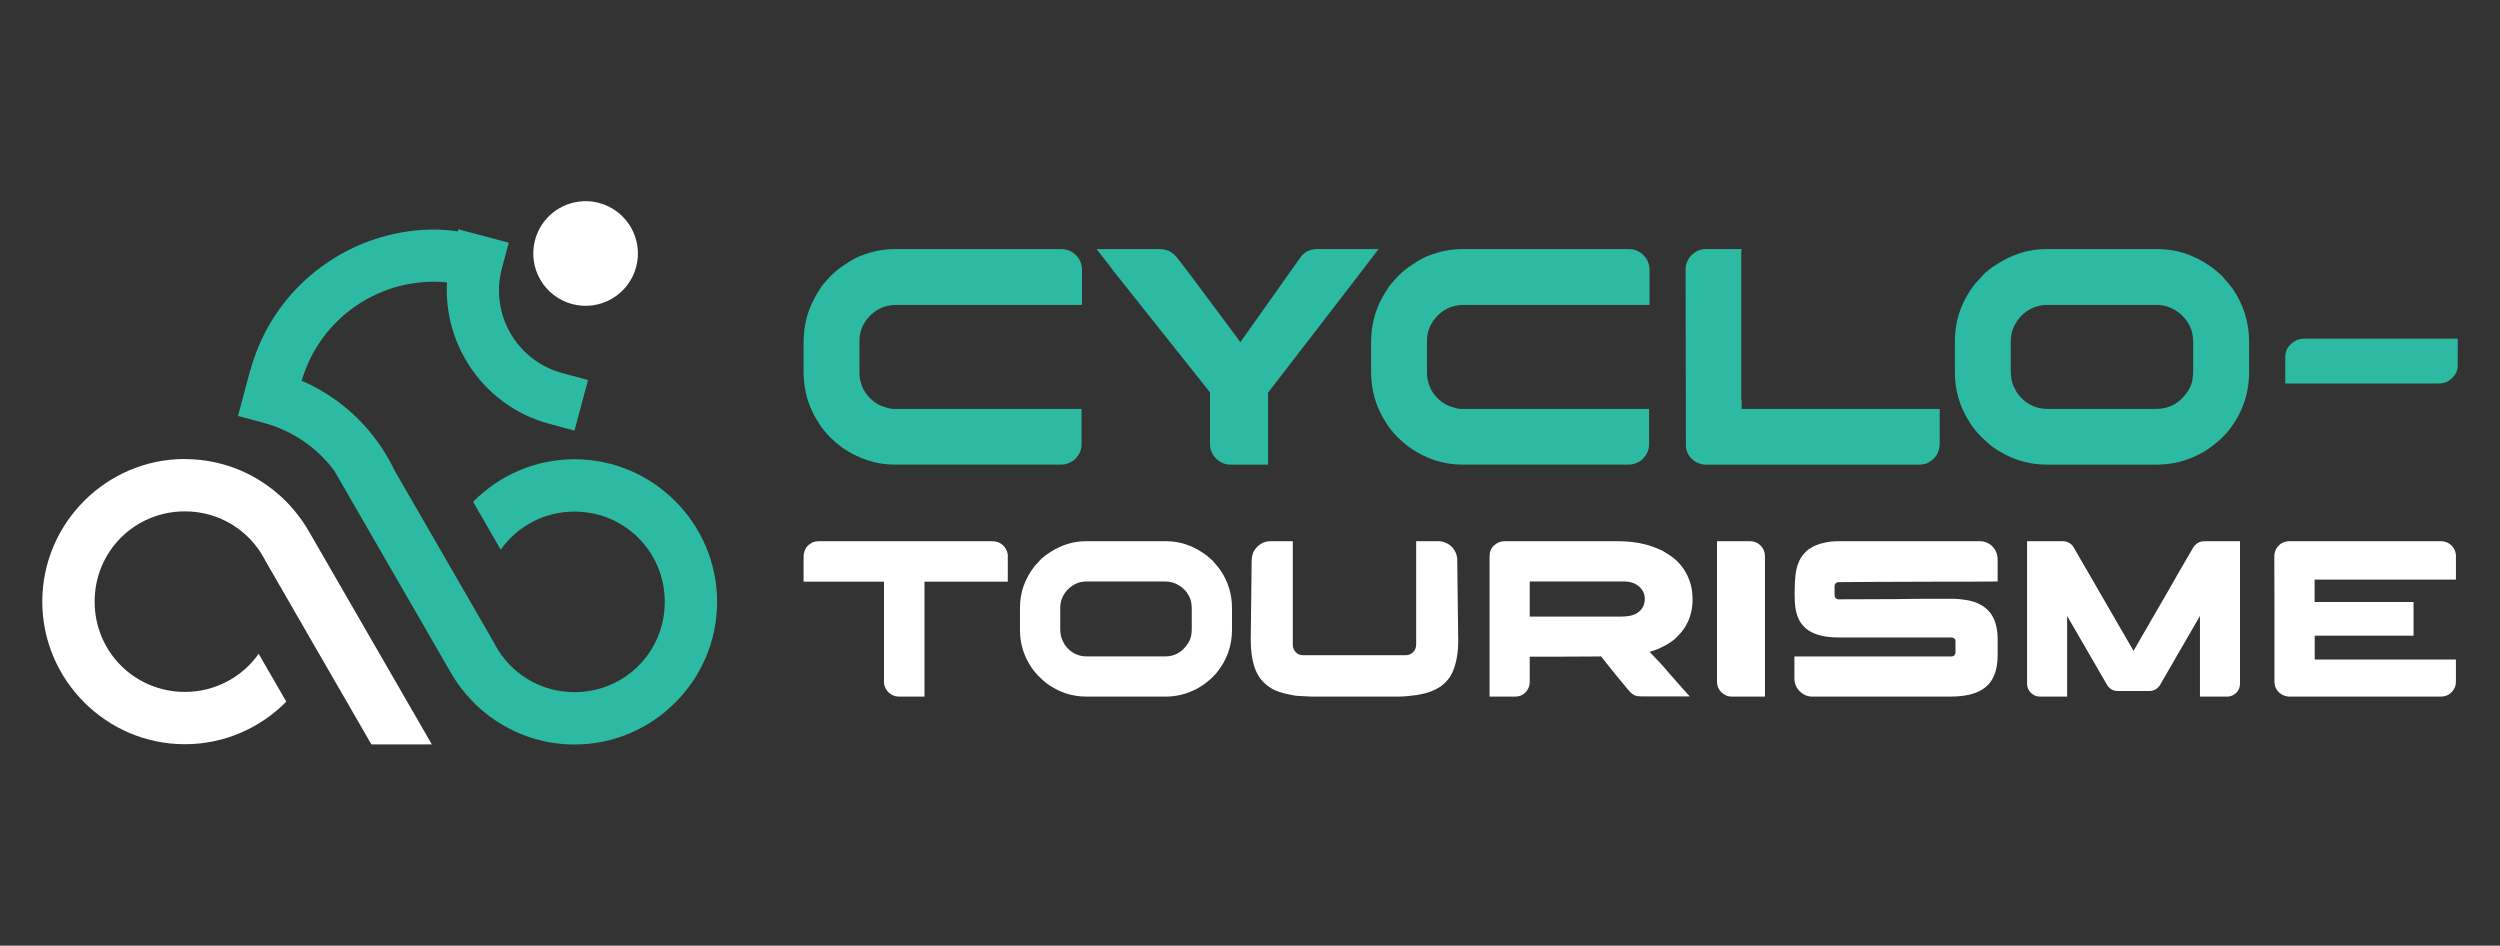 <?xml version="1.0" encoding="utf-8"?>
<!-- Generator: Adobe Illustrator 16.0.0, SVG Export Plug-In . SVG Version: 6.00 Build 0)  -->
<!DOCTYPE svg PUBLIC "-//W3C//DTD SVG 1.1//EN" "http://www.w3.org/Graphics/SVG/1.1/DTD/svg11.dtd">
<svg version="1.1" id="Calque_1" xmlns="http://www.w3.org/2000/svg" xmlns:xlink="http://www.w3.org/1999/xlink" x="0px" y="0px"
	 width="239.917px" height="90.75px" viewBox="0 -25.25 239.917 90.75" enable-background="new 0 -25.25 239.917 90.75"
	 xml:space="preserve">
<rect x="0" y="-25.25" width="239.917" height="90.75" fill="#333333" stroke="none"/>
<g>
	<g>
		<path fill="#FFFFFF" d="M56.006-5.939c-2.198,0.083-4.086,1.589-4.657,3.714c-0.347,1.286-0.166,2.657,0.5,3.812
			c0.667,1.153,1.762,1.995,3.05,2.34c1.286,0.344,2.657,0.164,3.81-0.503c1.154-0.666,1.995-1.763,2.339-3.05
			c0.716-2.676-0.873-5.427-3.549-6.145c-0.485-0.132-0.988-0.191-1.492-0.173V-5.939z"/>
		<path fill="#2DBAA3" d="M43.949-3.047c-1.61-0.23-3.213-0.23-4.77,0C32.29-2.082,26.266,2.792,24.165,9.816l-0.11,0.405
			c-0.058,0.057-0.058,0.115-0.058,0.115l-0.649,2.426l-0.507,1.906l2.423,0.648c2.837,0.761,5.177,2.419,6.803,4.585l11.111,19.251
			c2.345,4.191,6.831,7.046,11.955,7.046c7.528,0,13.684-6.157,13.684-13.688c0-7.526-6.155-13.69-13.684-13.69
			c-3.798,0-7.245,1.571-9.732,4.089l2.652,4.592c1.564-2.219,4.139-3.656,7.08-3.656c4.815,0,8.662,3.854,8.662,8.665
			c0,4.815-3.847,8.662-8.662,8.662c-3.312,0-6.154-1.825-7.614-4.528l-0.149-0.287h-0.004l-5.028-8.711l-4.454-7.711
			c-1.793-3.79-4.916-6.918-8.938-8.646c1.826-6.174,7.717-10.044,13.949-9.443c-0.346,6.132,3.652,11.927,9.811,13.572l2.424,0.653
			l1.301-4.852l-2.424-0.653c-4.424-1.184-7.012-5.66-5.839-10.083l0.654-2.444l-2.426-0.646l-2.424-0.647L43.949-3.047z"/>
		<path fill="#FFFFFF" d="M17.743,18.798c-7.527,0-13.685,6.157-13.685,13.683c0,7.531,6.157,13.689,13.685,13.689
			c3.798,0,7.245-1.566,9.731-4.084l-2.65-4.594c-1.564,2.214-4.141,3.658-7.081,3.658c-4.815,0-8.662-3.852-8.662-8.67
			c0-4.812,3.847-8.657,8.662-8.657c3.311,0,6.154,1.825,7.615,4.527l0.149,0.29h0.005l5.027,8.709l5.103,8.836h5.8l-11.734-20.33
			h-0.004c-2.347-4.192-6.832-7.046-11.957-7.046L17.743,18.798z"/>
		<path fill="#FFFFFF" d="M17.747,18.81"/>
	</g>
	<g>
		<g>
			<path fill="#2DBAA3" d="M85.91-1.349h15.906c0.732,0,1.313,0.317,1.738,0.951c0.188,0.327,0.281,0.668,0.281,1.024v3.386H85.999
				c-1.149,0-2.09,0.466-2.822,1.396c-0.466,0.614-0.698,1.302-0.698,2.064v3.044c0,0.912,0.321,1.713,0.966,2.406
				c0.307,0.287,0.554,0.48,0.742,0.58c0.179,0.119,0.376,0.208,0.594,0.267c0.416,0.148,0.733,0.223,0.951,0.223h18.062v3.431
				c0,0.544-0.245,1.04-0.729,1.485c-0.376,0.288-0.791,0.431-1.247,0.431H85.88c-1.822,0-3.525-0.56-5.109-1.678
				c-0.268-0.188-0.644-0.51-1.128-0.965c-0.506-0.545-0.848-0.97-1.025-1.278c-0.297-0.455-0.52-0.851-0.668-1.188
				c-0.555-1.148-0.832-2.436-0.832-3.861V7.636c0-1.554,0.337-2.955,1.01-4.203c0.178-0.357,0.421-0.763,0.728-1.218
				c0.08-0.089,0.163-0.188,0.253-0.297c0.148-0.178,0.316-0.371,0.505-0.579c0.524-0.515,0.95-0.872,1.277-1.069
				c0.555-0.396,1.104-0.713,1.648-0.951C83.667-1.126,84.79-1.349,85.91-1.349z"/>
			<path fill="#2DBAA3" d="M111.188-1.349c0.514,0,0.92,0.104,1.217,0.312c0.209,0.129,0.441,0.362,0.699,0.699l0.891,1.158
				c0.586,0.782,1.256,1.681,2.012,2.696c0.76,1.015,1.434,1.921,2.027,2.718c0.596,0.796,0.926,1.25,0.996,1.359l5.883-8.303
				c0.275-0.277,0.529-0.445,0.756-0.505c0.18-0.089,0.451-0.134,0.816-0.134h5.809c-0.09,0.129-0.662,0.879-1.715,2.25
				c-1.055,1.372-2.268,2.946-3.639,4.723c-1.373,1.777-2.588,3.354-3.646,4.73l-1.605,2.079v6.907h-3.594
				c-0.643,0-1.184-0.282-1.619-0.847c-0.236-0.346-0.355-0.703-0.355-1.069v-5.02L106.837,0.73c0-0.03-0.535-0.723-1.604-2.079
				H111.188z"/>
			<path fill="#2DBAA3" d="M140.372-1.349h15.908c0.73,0,1.311,0.317,1.736,0.951c0.188,0.327,0.283,0.668,0.283,1.024v3.386
				h-17.838c-1.148,0-2.09,0.466-2.822,1.396c-0.465,0.614-0.697,1.302-0.697,2.064v3.044c0,0.912,0.32,1.713,0.965,2.406
				c0.305,0.287,0.555,0.48,0.742,0.58c0.18,0.119,0.377,0.208,0.594,0.267c0.416,0.148,0.734,0.223,0.951,0.223h18.061v3.431
				c0,0.544-0.242,1.04-0.727,1.485c-0.377,0.288-0.795,0.431-1.248,0.431h-15.938c-1.822,0-3.525-0.56-5.109-1.678
				c-0.268-0.188-0.645-0.51-1.129-0.965c-0.506-0.545-0.848-0.97-1.023-1.278c-0.299-0.455-0.521-0.851-0.668-1.188
				c-0.557-1.148-0.834-2.436-0.834-3.861V7.636c0-1.554,0.338-2.955,1.01-4.203c0.18-0.357,0.422-0.763,0.729-1.218
				c0.078-0.089,0.162-0.188,0.254-0.297c0.146-0.178,0.314-0.371,0.504-0.579c0.525-0.515,0.951-0.872,1.277-1.069
				c0.553-0.396,1.105-0.713,1.65-0.951C138.13-1.126,139.253-1.349,140.372-1.349z"/>
			<path fill="#2DBAA3" d="M163.706-1.349h3.432c0,0.059-0.006,0.109-0.016,0.148c-0.01,0.02-0.016,0.035-0.016,0.045v14.288
				l0.031,0.03h-0.031c0.02,0.02,0.031,0.037,0.031,0.052c0,0.015,0,0.037,0,0.066v0.713h19.01v3.282
				c0,0.911-0.414,1.56-1.248,1.946c-0.227,0.08-0.449,0.119-0.668,0.119h-20.494c-0.676,0-1.225-0.292-1.65-0.876
				c-0.178-0.277-0.275-0.554-0.295-0.832v-0.149l-0.031-16.917c0-0.485,0.193-0.931,0.58-1.337
				C162.735-1.156,163.192-1.349,163.706-1.349z"/>
			<path fill="#2DBAA3" d="M196.396-1.349h10.65c1.791,0,3.465,0.54,5.02,1.619c0.258,0.158,0.58,0.416,0.965,0.772
				c0.061,0.049,0.123,0.104,0.191,0.163c0.486,0.555,0.838,0.98,1.055,1.277c1.041,1.535,1.563,3.228,1.563,5.08v2.866
				c0,2.188-0.709,4.134-2.125,5.837c-0.447,0.486-0.813,0.832-1.1,1.04c-0.494,0.417-1.006,0.758-1.531,1.025
				c-1.285,0.673-2.643,1.01-4.068,1.01h-10.588c-1.912,0-3.676-0.589-5.289-1.768c-0.268-0.208-0.645-0.55-1.129-1.025
				c-0.486-0.524-0.816-0.951-0.994-1.277c-0.943-1.456-1.412-3.05-1.412-4.783V7.503c0-2.029,0.648-3.872,1.945-5.525
				c0.189-0.218,0.496-0.555,0.922-1.01c0.426-0.366,0.791-0.638,1.098-0.816C193.083-0.849,194.692-1.349,196.396-1.349z
				 M192.964,7.636v2.704c0,0.732,0.154,1.342,0.461,1.827c0.059,0.178,0.238,0.43,0.535,0.757c0.701,0.713,1.553,1.069,2.555,1.069
				h10.412c1.158,0,2.1-0.47,2.82-1.411c0.209-0.268,0.373-0.54,0.492-0.817c0.156-0.386,0.236-0.881,0.236-1.485V7.755
				c0-0.643-0.07-1.124-0.209-1.44c-0.307-0.782-0.822-1.386-1.543-1.813c-0.545-0.326-1.135-0.49-1.77-0.49h-10.471
				c-1.146,0-2.098,0.486-2.852,1.456c-0.207,0.297-0.35,0.56-0.43,0.788C193.044,6.622,192.964,7.083,192.964,7.636z"/>
			<path fill="#2DBAA3" d="M235.815,7.25c0.027,0.01,0.043,0.025,0.043,0.044V9.85c0,0.584-0.303,1.075-0.906,1.47
				c-0.277,0.158-0.58,0.238-0.906,0.238h-14.688c-0.031,0-0.047-0.015-0.047-0.045v-2.51c0-0.703,0.369-1.242,1.102-1.619
				c0.227-0.089,0.504-0.133,0.83-0.133H235.815z"/>
		</g>
		<g>
			<path fill="#FFFFFF" d="M78.626,26.688h16.581c0.414,0,0.757,0.125,1.028,0.375c0.149,0.143,0.245,0.26,0.288,0.354
				c0.129,0.25,0.192,0.46,0.192,0.631v2.526h-7.995v11.025h-2.483c-0.351,0-0.678-0.139-0.985-0.417
				c-0.007-0.008-0.014-0.018-0.021-0.033c-0.021-0.021-0.05-0.053-0.085-0.096c-0.208-0.271-0.311-0.55-0.311-0.835v-9.645h-7.718
				v-1.97c0-0.506,0.014-0.764,0.043-0.771c0.063-0.286,0.174-0.514,0.332-0.685c0.171-0.15,0.296-0.243,0.374-0.279
				C78.045,26.748,78.299,26.688,78.626,26.688z"/>
			<path fill="#FFFFFF" d="M104.221,26.688h7.675c1.291,0,2.498,0.389,3.617,1.167c0.186,0.114,0.418,0.3,0.697,0.557
				c0.041,0.036,0.088,0.075,0.139,0.118c0.35,0.399,0.602,0.706,0.76,0.92c0.75,1.105,1.123,2.326,1.123,3.661v2.065
				c0,1.578-0.51,2.98-1.529,4.207c-0.322,0.35-0.586,0.6-0.793,0.75c-0.357,0.299-0.725,0.545-1.104,0.738
				c-0.928,0.484-1.904,0.728-2.932,0.728h-7.632c-1.377,0-2.647-0.425-3.811-1.274c-0.193-0.148-0.465-0.396-0.814-0.738
				c-0.349-0.378-0.589-0.685-0.716-0.92c-0.68-1.049-1.018-2.198-1.018-3.447v-2.151c0-1.463,0.467-2.79,1.402-3.981
				c0.135-0.157,0.356-0.4,0.663-0.729c0.308-0.264,0.571-0.46,0.793-0.589C101.834,27.049,102.993,26.688,104.221,26.688z
				 M101.748,33.164v1.947c0,0.529,0.11,0.968,0.332,1.316c0.042,0.129,0.171,0.312,0.385,0.547c0.507,0.514,1.12,0.771,1.842,0.771
				h7.503c0.834,0,1.512-0.339,2.033-1.017c0.15-0.193,0.268-0.389,0.354-0.589c0.115-0.278,0.172-0.635,0.172-1.071v-1.819
				c0-0.464-0.051-0.81-0.15-1.038c-0.221-0.563-0.592-0.999-1.113-1.306c-0.393-0.235-0.816-0.353-1.273-0.353h-7.546
				c-0.828,0-1.514,0.35-2.056,1.049c-0.149,0.214-0.253,0.402-0.311,0.566C101.805,32.433,101.748,32.764,101.748,33.164z"/>
			<path fill="#FFFFFF" d="M125.821,41.599c-0.549-0.021-0.953-0.042-1.209-0.064c-0.201,0-0.604-0.067-1.211-0.203
				c-0.457-0.114-0.805-0.229-1.047-0.343c-0.338-0.149-0.672-0.378-1.008-0.685c-0.877-0.785-1.316-2.166-1.316-4.144l0.086-7.557
				c0-0.506,0.139-0.924,0.418-1.252c0.385-0.442,0.852-0.664,1.4-0.664h2.131v9.977c0,0.114,0.029,0.239,0.086,0.375
				c0.191,0.393,0.484,0.588,0.877,0.588h9.914c0.285,0,0.529-0.124,0.738-0.375c0.15-0.148,0.225-0.388,0.225-0.717v-9.826
				c0-0.007,0-0.012,0-0.016s0.006-0.006,0.021-0.006h2.119c0.242,0,0.479,0.054,0.707,0.16c0.441,0.187,0.762,0.508,0.963,0.965
				c0.064,0.171,0.107,0.346,0.129,0.523c0.063,4.682,0.096,7.318,0.096,7.91c0,1.078-0.154,2.013-0.461,2.805
				c-0.078,0.207-0.195,0.436-0.354,0.686c-0.234,0.343-0.527,0.643-0.877,0.899c-0.293,0.185-0.594,0.339-0.898,0.46
				c-0.307,0.129-0.768,0.246-1.383,0.354c-0.705,0.1-1.291,0.149-1.754,0.149H125.821z"/>
			<path fill="#FFFFFF" d="M144.372,26.688h10.854c1.463,0,2.727,0.229,3.789,0.686c0.215,0.086,0.383,0.156,0.504,0.214
				c0.178,0.101,0.367,0.218,0.566,0.353c0.949,0.578,1.623,1.396,2.023,2.452c0.213,0.563,0.32,1.163,0.32,1.798v0.139
				c0,0.764-0.16,1.485-0.48,2.163c-0.102,0.192-0.225,0.406-0.375,0.642c-0.129,0.172-0.283,0.354-0.461,0.547
				c-0.086,0.1-0.17,0.189-0.256,0.268l-0.107,0.106l-0.086,0.064l-0.16,0.128c-0.129,0.094-0.289,0.2-0.482,0.322
				c-0.027,0.014-0.057,0.031-0.086,0.053c-0.191,0.1-0.367,0.189-0.523,0.268c-0.08,0.036-0.154,0.072-0.225,0.107
				c-0.279,0.113-0.572,0.218-0.879,0.311c0.885,0.914,1.492,1.576,1.82,1.99c0.221,0.25,0.438,0.496,0.652,0.739
				c0.408,0.471,0.795,0.909,1.168,1.315c0.113,0.108,0.182,0.183,0.203,0.226h-4.625c-0.264,0-0.471-0.028-0.621-0.085
				c-0.043-0.021-0.082-0.043-0.117-0.064s-0.074-0.047-0.117-0.076c-0.15-0.099-0.318-0.267-0.504-0.502
				c-0.678-0.807-1.395-1.688-2.15-2.645l-0.375-0.48c-0.021,0-0.064,0.006-0.129,0.021c-0.443,0-1.773,0.007-3.992,0.021h-2.719
				v2.431c0,0.456-0.197,0.842-0.59,1.154c-0.234,0.165-0.506,0.247-0.813,0.247h-2.451V28.187c0-0.243,0.027-0.435,0.084-0.579
				c0.029-0.085,0.08-0.185,0.15-0.299c0.051-0.071,0.111-0.139,0.182-0.203C143.665,26.827,144.001,26.688,144.372,26.688z
				 M146.802,30.553v3.371h8.766c0.686,0,1.207-0.118,1.564-0.354c0.256-0.164,0.445-0.382,0.566-0.652
				c0.1-0.207,0.15-0.443,0.15-0.707c0-0.521-0.24-0.956-0.717-1.306c-0.072-0.05-0.148-0.093-0.227-0.128
				c-0.021-0.008-0.043-0.018-0.064-0.033c-0.127-0.064-0.324-0.121-0.588-0.171c-0.086,0-0.203-0.007-0.354-0.021H146.802z"/>
			<path fill="#FFFFFF" d="M164.774,26.688h3.135c0.564,0,0.992,0.242,1.285,0.729c0.121,0.207,0.182,0.463,0.182,0.771v13.412
				h-3.223c-0.348,0-0.678-0.146-0.984-0.438c-0.264-0.271-0.395-0.613-0.395-1.027V26.688z"/>
			<path fill="#FFFFFF" d="M176.431,26.688h13.594c0.371,0,0.721,0.125,1.049,0.375c0.422,0.363,0.633,0.832,0.633,1.402v2.088
				h-0.023c-0.998,0.014-3.109,0.021-6.336,0.021c-2.541,0.015-4.51,0.021-5.908,0.021c-1.463,0.015-2.459,0.021-2.986,0.021
				c-0.107,0-0.203,0.037-0.289,0.108c-0.072,0.071-0.107,0.175-0.107,0.31v0.814c0,0.191,0.082,0.324,0.246,0.396
				c0.021,0.007,0.039,0.013,0.053,0.016c0.016,0.004,0.033,0.006,0.055,0.006c3.24-0.015,5.088-0.021,5.545-0.021
				c0.113,0,0.32-0.003,0.619-0.011c0.844-0.014,2.441-0.021,4.797-0.021h0.086c0.307,0,0.717,0.039,1.23,0.117
				c0.371,0.064,0.678,0.144,0.92,0.236c0.771,0.299,1.324,0.774,1.66,1.424c0.293,0.57,0.439,1.273,0.439,2.108v1.53
				c0,1.514-0.447,2.58-1.34,3.201c-0.721,0.514-1.793,0.771-3.221,0.771h-13.24c-0.502,0-0.936-0.21-1.307-0.632
				c-0.266-0.313-0.396-0.682-0.396-1.102v-2.12h15.082c0.172,0,0.285-0.081,0.342-0.246c0.016-0.021,0.025-0.042,0.027-0.064
				c0.004-0.021,0.006-0.036,0.006-0.042v-1.125c0-0.149-0.082-0.256-0.246-0.32c-0.043-0.015-0.086-0.021-0.129-0.021h-10.832
				c-1.713,0-2.891-0.425-3.533-1.273c-0.127-0.157-0.221-0.304-0.277-0.439c-0.072-0.136-0.141-0.303-0.203-0.503
				c-0.059-0.186-0.107-0.414-0.15-0.685c-0.043-0.293-0.064-0.725-0.064-1.296v-0.085c0-1.378,0.117-2.326,0.354-2.848
				c0.121-0.35,0.324-0.678,0.609-0.984c0.156-0.18,0.297-0.304,0.418-0.375c0.414-0.285,0.881-0.482,1.402-0.59
				C175.45,26.741,175.925,26.688,176.431,26.688z"/>
			<path fill="#FFFFFF" d="M194.542,26.688h3.395c0.535,0,0.928,0.261,1.176,0.781c0.072,0.107,0.533,0.903,1.381,2.387
				c1.234,2.135,2.488,4.301,3.758,6.498c0.049,0.086,0.215,0.367,0.492,0.846h0.012c0.043-0.078,0.621-1.081,1.734-3.008
				c1.641-2.826,2.504-4.324,2.59-4.496c0.07-0.107,0.545-0.924,1.424-2.451c0.164-0.235,0.375-0.399,0.631-0.492
				c0.121-0.043,0.275-0.064,0.461-0.064h3.359c0.008,0,0.012,0.004,0.012,0.011v13.626c0,0.493-0.209,0.864-0.631,1.113
				c-0.186,0.107-0.379,0.161-0.578,0.161h-2.623c-0.006,0-0.012-0.003-0.012-0.011v-7.729c-0.143,0.236-0.883,1.517-2.225,3.843
				l-1.627,2.815c-0.258,0.363-0.592,0.546-1.006,0.546h-3.031c-0.398,0-0.727-0.171-0.984-0.514
				c-0.043-0.058-0.463-0.785-1.262-2.184c-0.051-0.079-0.646-1.106-1.789-3.083c-0.406-0.707-0.682-1.182-0.824-1.424v7.729
				c0,0.008-0.004,0.011-0.01,0.011h-2.623c-0.35,0-0.656-0.146-0.92-0.438c-0.193-0.236-0.289-0.492-0.289-0.771v-13.69
				C194.532,26.691,194.536,26.688,194.542,26.688z"/>
			<path fill="#FFFFFF" d="M234.233,26.688c0.463,0,0.842,0.176,1.133,0.525c0.137,0.149,0.232,0.35,0.291,0.6
				c0.021,0.085,0.031,0.207,0.031,0.363v2.194h-13.563v2.151h9.496v3.232h-9.475l-0.01,0.011v2.28h13.541
				c0.006,0,0.01,0.004,0.01,0.011v2.151c0,0.328-0.121,0.636-0.363,0.921c-0.15,0.149-0.258,0.239-0.32,0.268
				c-0.215,0.136-0.48,0.203-0.793,0.203h-14.59c-0.1,0-0.236-0.028-0.406-0.085c-0.365-0.137-0.637-0.379-0.814-0.729
				c-0.086-0.199-0.129-0.414-0.129-0.643v-7.524c-0.006-0.364-0.012-1.549-0.012-3.554V28.08c0-0.236,0.076-0.482,0.227-0.74
				c0.156-0.228,0.342-0.395,0.557-0.502c0.156-0.071,0.273-0.111,0.354-0.117c0.043-0.016,0.105-0.025,0.191-0.033H234.233z"/>
		</g>
	</g>
</g>
</svg>
